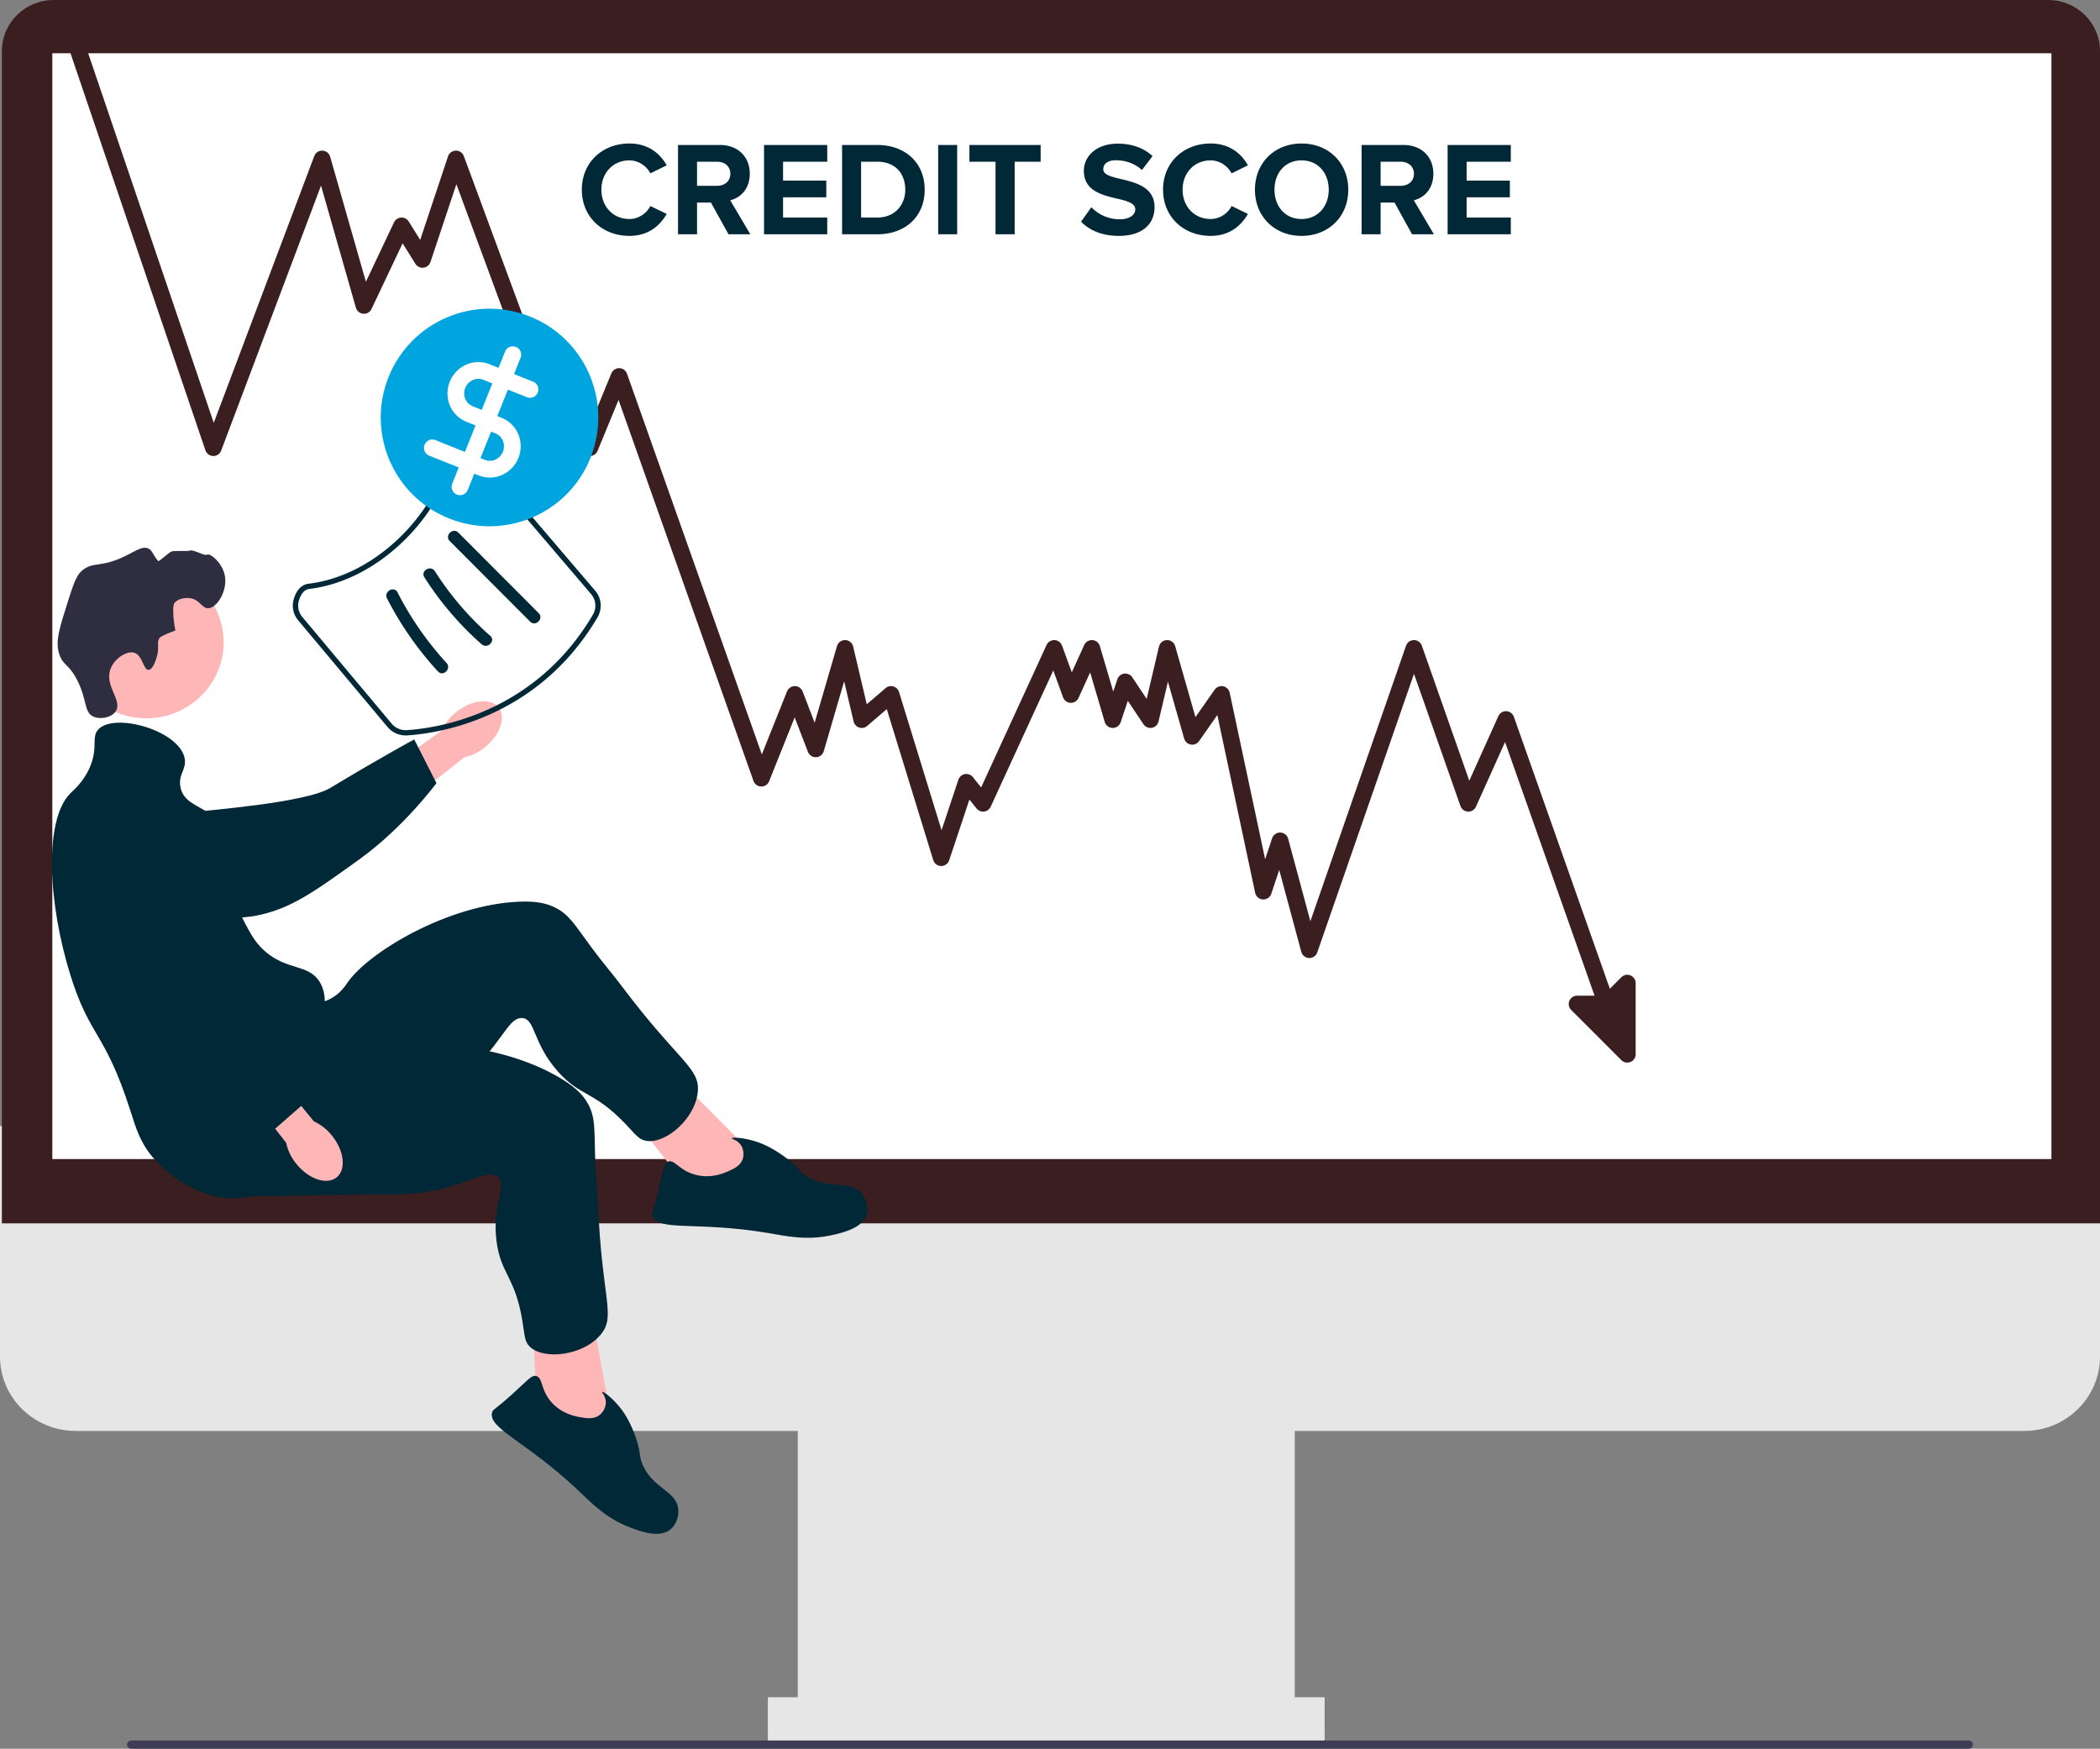<svg class="write-for-us__img" width="251" height="209" fill="none" xmlns="http://www.w3.org/2000/svg"><rect width="100%" height="100%" fill="#808080" stroke="none"/><g clip-path="url(#a)"><path d="M9.034 171.018h232.932c4.981 0 9.034-3.984 9.034-8.882v-27.561H0v27.561c0 4.898 4.053 8.882 9.034 8.882Z" fill="#E6E6E6"/><path d="M95.353 166.408h59.401v41.712h-59.4v-41.712Z" fill="#E6E6E6"/><path d="M91.78 202.851h66.547v5.269H91.78v-5.269Z" fill="#E6E6E6"/><path d="M.223 146.211H251V6.095C251 2.735 248.219 0 244.8 0H6.423c-3.418 0-6.2 2.734-6.2 6.095v140.116Z" fill="#3B1E1F"/><path d="M6.253 6.367h238.941v132.16H6.253V6.367Z" fill="#fff"/><path d="M194.5 117.5 192 120h-3.5l6 6v-8.5Z" fill="#3B1E1F"/><path d="m8 2 17.5 51.5 13-34.5 5 17.5L48 27l2.5 4 4-12L63 42l7.5 11.5L74 45l17 48 4-10 2.5 6.5 3.5-12 2 8.5 3.5-3 6 19.5 3-9 2 2.5 8.5-18.5 2 5.5 2.5-5.5L133 86l1.5-4.5 3 4.5 2-8.5 3 10.5 3.5-5 5 23.5 2-6 3.5 13 12.5-36 6.5 18.5 4.5-10 12 34m0 0 2.5-2.5v8.5l-6-6h3.5Z" stroke="#3B1E1F" stroke-width="2" stroke-linejoin="round"/><path d="M235.811 208.508a.495.495 0 0 1-.5.492H15.689a.495.495 0 0 1-.5-.492c0-.273.223-.492.5-.492h219.622c.277 0 .5.219.5.492Z" fill="#3F3D56"/><path d="M54.501 85.138c1.83-1.486 4.091-1.763 5.053-.618.961 1.144.258 3.276-1.572 4.762a5.977 5.977 0 0 1-2.505 1.238l-7.83 6.198-2.88-3.674 8.024-5.72a5.852 5.852 0 0 1 1.71-2.186Z" fill="#FFB6B6"/><path d="M9.247 99.123c-.004-.275-.001-2.666 1.8-4.177 2.068-1.736 4.986-1.033 6.01-.787 2.365.57 2.559 1.567 4.78 2.591 4.154 1.918-1.052.936 1.42.322.856-.213 13.167-1.053 16.232-2.907 5.96-3.606 10.02-5.793 10.02-5.793l2.655 5.22s-3.838 5.247-9.241 9.135c-5.542 3.987-8.313 5.981-12.524 6.751-.363.067-9.281 1.564-16.465-3.712-1.638-1.204-4.64-3.409-4.687-6.643Z" fill="#012836"/><path d="M17.482 85.848c5.108 0 9.248-4.07 9.248-9.092 0-5.02-4.14-9.091-9.248-9.091-5.107 0-9.248 4.07-9.248 9.091 0 5.021 4.14 9.092 9.248 9.092ZM89.908 137.837l-9.524-9.584-4.916 5.041 7.095 9.19 7.038.791.307-5.438Z" fill="#FFB6B6"/><path d="M35.525 119.864c.557.046 2.328.395 4.02-.521 1.154-.624 1.747-1.553 1.947-1.848 2.481-3.664 12.006-9.378 20.554-9.729 1.936-.08 3.21.141 4.368.734 1.642.842 2.298 2.047 4.382 4.871 1.14 1.545 2.4 3 3.555 4.535 6.754 8.985 9.314 9.691 9.052 12.571-.29 3.197-3.796 6.229-6.127 5.879-.954-.143-1.324-.796-2.599-2.117-3.739-3.872-5.285-3.157-7.947-6.123-3.108-3.463-2.701-6.334-4.322-6.445-1.504-.103-2.143 2.347-5.353 5.601-1.469 1.489-2.515 2.172-5.701 4.345-12.41 8.463-12.608 9.058-15.112 9.733-1.095.295-8.872 2.391-11.642-.944-4.335-5.22 5.906-20.952 10.925-20.542ZM86.996 140.003c.7-.309 1.52-.671 1.783-1.502.178-.563.076-1.257-.293-1.736-.425-.553-1.054-.626-1.029-.724.039-.149 1.527-.091 3.161.477.308.107 1.705.609 3.482 1.973 1.423 1.092 1.232 1.311 2.124 1.941 2.74 1.934 5.311.41 6.793 2.224.572.699.816 1.693.576 2.497-.484 1.613-2.836 2.168-4.121 2.455-3.096.691-5.438.127-7.885-.278-8.32-1.379-12.995-.123-13.62-2.018-.12-.359.073-.328.715-2.96.633-2.598.612-3.311 1.151-3.519.812-.314 1.357 1.111 3.402 1.598 1.812.432 3.307-.228 3.761-.428Z" fill="#012836"/><path d="m72.976 169.191-2.407-13.189-6.947 1.458.622 11.521 5.372 4.54 3.36-4.33Z" fill="#FFB6B6"/><path d="M38.243 124.297c.434.346 1.7 1.611 3.623 1.788 1.312.121 2.333-.321 2.667-.455 4.146-1.661 15.29-1.131 22.565 3.297 1.647 1.003 2.575 1.889 3.195 3.019.878 1.603.732 2.962.843 6.449.061 1.908.273 3.808.351 5.715.457 11.164 2.172 13.161.31 15.4-2.066 2.484-6.699 3.058-8.427 1.482-.708-.646-.641-1.39-.942-3.186-.882-5.269-2.57-5.531-3.079-9.454-.593-4.581 1.384-6.733.106-7.72-1.186-.915-3.114.759-7.629 1.68-2.065.421-3.321.409-7.2.448-15.101.153-15.605.535-18.063-.289-1.075-.36-8.707-2.919-9.094-7.208-.606-6.712 16.854-14.076 20.774-10.966ZM69.33 169.375c.755.131 1.64.284 2.333-.258.469-.368.78-.998.749-1.598-.036-.693-.515-1.1-.439-1.167.118-.102 1.316.768 2.344 2.139.194.259 1.063 1.445 1.754 3.555.554 1.69.27 1.765.649 2.779 1.163 3.113 4.16 3.271 4.35 5.59.075.895-.291 1.852-.95 2.384-1.321 1.068-3.584.229-4.812-.243-2.955-1.138-4.572-2.898-6.365-4.584-6.097-5.733-10.682-7.275-10.118-9.189.107-.362.249-.23 2.283-2.054 2.008-1.8 2.398-2.402 2.963-2.276.85.189.488 1.668 1.901 3.2 1.253 1.358 2.867 1.637 3.357 1.722Z" fill="#012836"/><path d="M18.743 78.494c.36-1.266-.092-1.727.369-2.295 0 0 .185-.23 1.843-.846-.489-2.79-.123-3.263-.123-3.263.423-.544 1.268-.675 1.844-.604 1.218.15 1.433 1.233 2.212 1.209 1.077-.034 2.368-2.152 1.967-3.988-.327-1.497-1.736-2.61-2.09-2.417-.35.192-1.61-.652-2.089-.483-.327.116-1.864-.038-2.212.12-.381.175-1.471 1.255-1.575 1.12-.724-.947-.71-1.278-1.13-1.482-.744-.361-1.553.307-2.95.967-2.87 1.358-3.712.548-5.038 1.692-.67.578-1.03 1.682-1.721 3.866-.967 3.056-1.45 4.583-.983 6.042.476 1.487 1.177 1.164 2.212 3.262 1.152 2.337.755 3.694 1.844 4.23.841.413 2.193.15 2.704-.605.874-1.291-1.386-3.039-.615-5.075.473-1.25 1.932-2.197 2.827-1.933 1.012.298 1.086 2.082 1.72 2.054.544-.023.921-1.35.984-1.57Z" fill="#2F2E41"/><path d="M11.737 87.194c1.893-2.086 9.601.073 10.324 3.383.298 1.362-.8 1.937-.491 3.505.452 2.293 3.014 2.136 4.916 4.47 2.7 3.314-.081 6.553 2.95 12.083.648 1.182 1.194 2.178 2.335 3.142 2.62 2.212 5.058 1.453 6.392 3.504.997 1.534.587 3.424.491 3.867-.394 1.815-1.46 2.258-2.212 3.746-1.251 2.475.165 4.292.245 7.249.101 3.701-1.899 8.83-5.899 10.513-4.494 1.89-9.914-1.241-12.537-4.35-1.565-1.856-2.019-3.567-2.704-5.679-3.06-9.441-4.788-8.587-7.128-16.071-2.675-8.555-3.201-18.578 0-21.75.424-.42 1.591-1.391 2.335-3.141 1-2.354.136-3.537.983-4.47Z" fill="#012836"/><path d="M39.7 135.754c1.467 1.833 1.694 4.062.508 4.98-1.186.918-3.337.176-4.805-1.657a5.798 5.798 0 0 1-1.2-2.492l-6.116-7.843 3.16-2.37 6.27 7.649a5.917 5.917 0 0 1 2.183 1.733Z" fill="#FFB6B6"/><path d="M17.297 95.144c.273-.06 2.654-.545 4.526.88 2.151 1.636 2.047 4.588 2.01 5.624-.084 2.392-1.037 2.782-1.605 5.128-1.06 4.39.96 8.47 2.077 10.723.386.781 1.628 3.168 4.1 5.739 4.807 5 9.096 7.631 9.096 7.631l-4.608 4.026s-7.34-2.199-12.313-6.605c-5.101-4.52-12.947-20.512-14.573-24.408-.14-.335 1.844 5.119 5.632-2.871.864-1.823 2.447-5.162 5.659-5.867ZM48.495 87.895c.06 0 .119-.002.178-.005 3.52-.223 15.56-1.898 22.75-14.117a2.754 2.754 0 0 0-.29-3.182L57.818 54.997c-.544-.638-1.385-1.005-2.237-.995-.589.014-1.982.16-2.253 1.216-1.6 6.24-8.353 13.579-16.474 14.551-.823.099-1.484.82-1.768 1.932a2.718 2.718 0 0 0 .561 2.445l10.665 12.732a2.839 2.839 0 0 0 2.182 1.017Zm7.138-33.266c.65 0 1.283.287 1.697.771l13.313 15.594c.594.696.685 1.686.227 2.465-7.03 11.95-18.799 13.587-22.238 13.804a2.192 2.192 0 0 1-1.826-.784L36.141 73.747a2.105 2.105 0 0 1-.435-1.894c.168-.655.578-1.383 1.226-1.46 8.39-1.005 15.365-8.58 17.016-15.022.134-.521.939-.725 1.647-.742h.038Z" fill="#012836"/><path d="m63.355 74.286-9.598-9.62c-.656-.658.372-1.67 1.028-1.012l9.599 9.621c.656.658-.372 1.67-1.03 1.011ZM57.562 76.997a37.445 37.445 0 0 1-6.836-8.002c-.498-.783.76-1.502 1.256-.722a36.07 36.07 0 0 0 6.608 7.713c.7.615-.333 1.624-1.028 1.01ZM52.34 80.243a39.47 39.47 0 0 1-6.08-8.72c-.42-.82.835-1.545 1.256-.722a38.07 38.07 0 0 0 5.853 8.43c.626.682-.4 1.696-1.028 1.012Z" fill="#012836"/><path d="M53.682 61.968c6.667 2.665 14.232-.578 16.897-7.245 2.666-6.667-.578-14.232-7.245-16.897-6.666-2.665-14.231.578-16.897 7.245-2.665 6.667.579 14.232 7.245 16.897Z" fill="#00A5E0"/><path d="m61.292 42.394-6.31 15.786M63.349 46.545l-5.224-2.088a2.586 2.586 0 0 0-2.017.047 2.747 2.747 0 0 0-1.424 1.49 2.746 2.746 0 0 0 .004 2.061 2.586 2.586 0 0 0 1.43 1.425l3.481 1.392c.647.258 1.161.77 1.43 1.424.269.654.27 1.395.004 2.062a2.746 2.746 0 0 1-1.424 1.49 2.586 2.586 0 0 1-2.018.046l-5.919-2.366" stroke="#fff" stroke-width="2" stroke-linecap="round" stroke-linejoin="round"/><path d="M75.224 28.192c2.352 0 3.696-1.296 4.464-2.624l-1.952-.944c-.448.88-1.408 1.552-2.512 1.552-1.936 0-3.344-1.488-3.344-3.504s1.408-3.504 3.344-3.504c1.104 0 2.064.688 2.512 1.552l1.952-.96c-.752-1.328-2.112-2.608-4.464-2.608-3.2 0-5.68 2.24-5.68 5.52 0 3.28 2.48 5.52 5.68 5.52ZM89.68 28l-2.4-4.064c1.152-.272 2.336-1.28 2.336-3.168 0-1.984-1.36-3.44-3.584-3.44H81.04V28h2.272v-3.792h1.664L87.072 28h2.608Zm-3.984-5.792h-2.384v-2.88h2.384c.912 0 1.6.544 1.6 1.44 0 .896-.688 1.44-1.6 1.44ZM98.874 28v-2h-5.28v-2.416h5.168v-2h-5.168v-2.256h5.28v-2h-7.552V28h7.552Zm5.984 0c3.344 0 5.664-2.112 5.664-5.328s-2.32-5.344-5.664-5.344h-4.208V28h4.208Zm0-2h-1.936v-6.672h1.936c2.192 0 3.344 1.456 3.344 3.344 0 1.808-1.232 3.328-3.344 3.328Zm9.548 2V17.328h-2.272V28h2.272Zm6.871 0v-8.672h3.104v-2h-8.512v2h3.12V28h2.288Zm12.446.192c2.88 0 4.272-1.472 4.272-3.424 0-3.984-6.128-2.848-6.128-4.544 0-.64.544-1.072 1.52-1.072 1.088 0 2.24.368 3.104 1.168l1.264-1.664c-1.056-.976-2.464-1.488-4.16-1.488-2.512 0-4.048 1.472-4.048 3.248 0 4.016 6.144 2.72 6.144 4.608 0 .608-.608 1.184-1.856 1.184a4.679 4.679 0 0 1-3.392-1.44l-1.232 1.728c.992 1.008 2.464 1.696 4.512 1.696Zm10.97 0c2.352 0 3.696-1.296 4.464-2.624l-1.952-.944c-.448.88-1.408 1.552-2.512 1.552-1.936 0-3.344-1.488-3.344-3.504s1.408-3.504 3.344-3.504c1.104 0 2.064.688 2.512 1.552l1.952-.96c-.752-1.328-2.112-2.608-4.464-2.608-3.2 0-5.68 2.24-5.68 5.52 0 3.28 2.48 5.52 5.68 5.52Zm10.872 0c3.232 0 5.584-2.304 5.584-5.52 0-3.216-2.352-5.52-5.584-5.52-3.216 0-5.568 2.304-5.568 5.52 0 3.216 2.352 5.52 5.568 5.52Zm0-2.016c-1.968 0-3.232-1.52-3.232-3.504 0-2 1.264-3.504 3.232-3.504 1.968 0 3.248 1.504 3.248 3.504 0 1.984-1.28 3.504-3.248 3.504ZM171.384 28l-2.4-4.064c1.151-.272 2.336-1.28 2.336-3.168 0-1.984-1.36-3.44-3.584-3.44h-4.993V28h2.273v-3.792h1.664L168.776 28h2.608Zm-3.984-5.792h-2.384v-2.88h2.384c.912 0 1.6.544 1.6 1.44 0 .896-.688 1.44-1.6 1.44ZM180.577 28v-2h-5.28v-2.416h5.168v-2h-5.168v-2.256h5.28v-2h-7.552V28h7.552Z" fill="#012836"/></g><defs><clipPath id="a"><path fill="#fff" transform="matrix(-1 0 0 1 251 0)" d="M0 0h251v209H0z"/></clipPath></defs></svg>